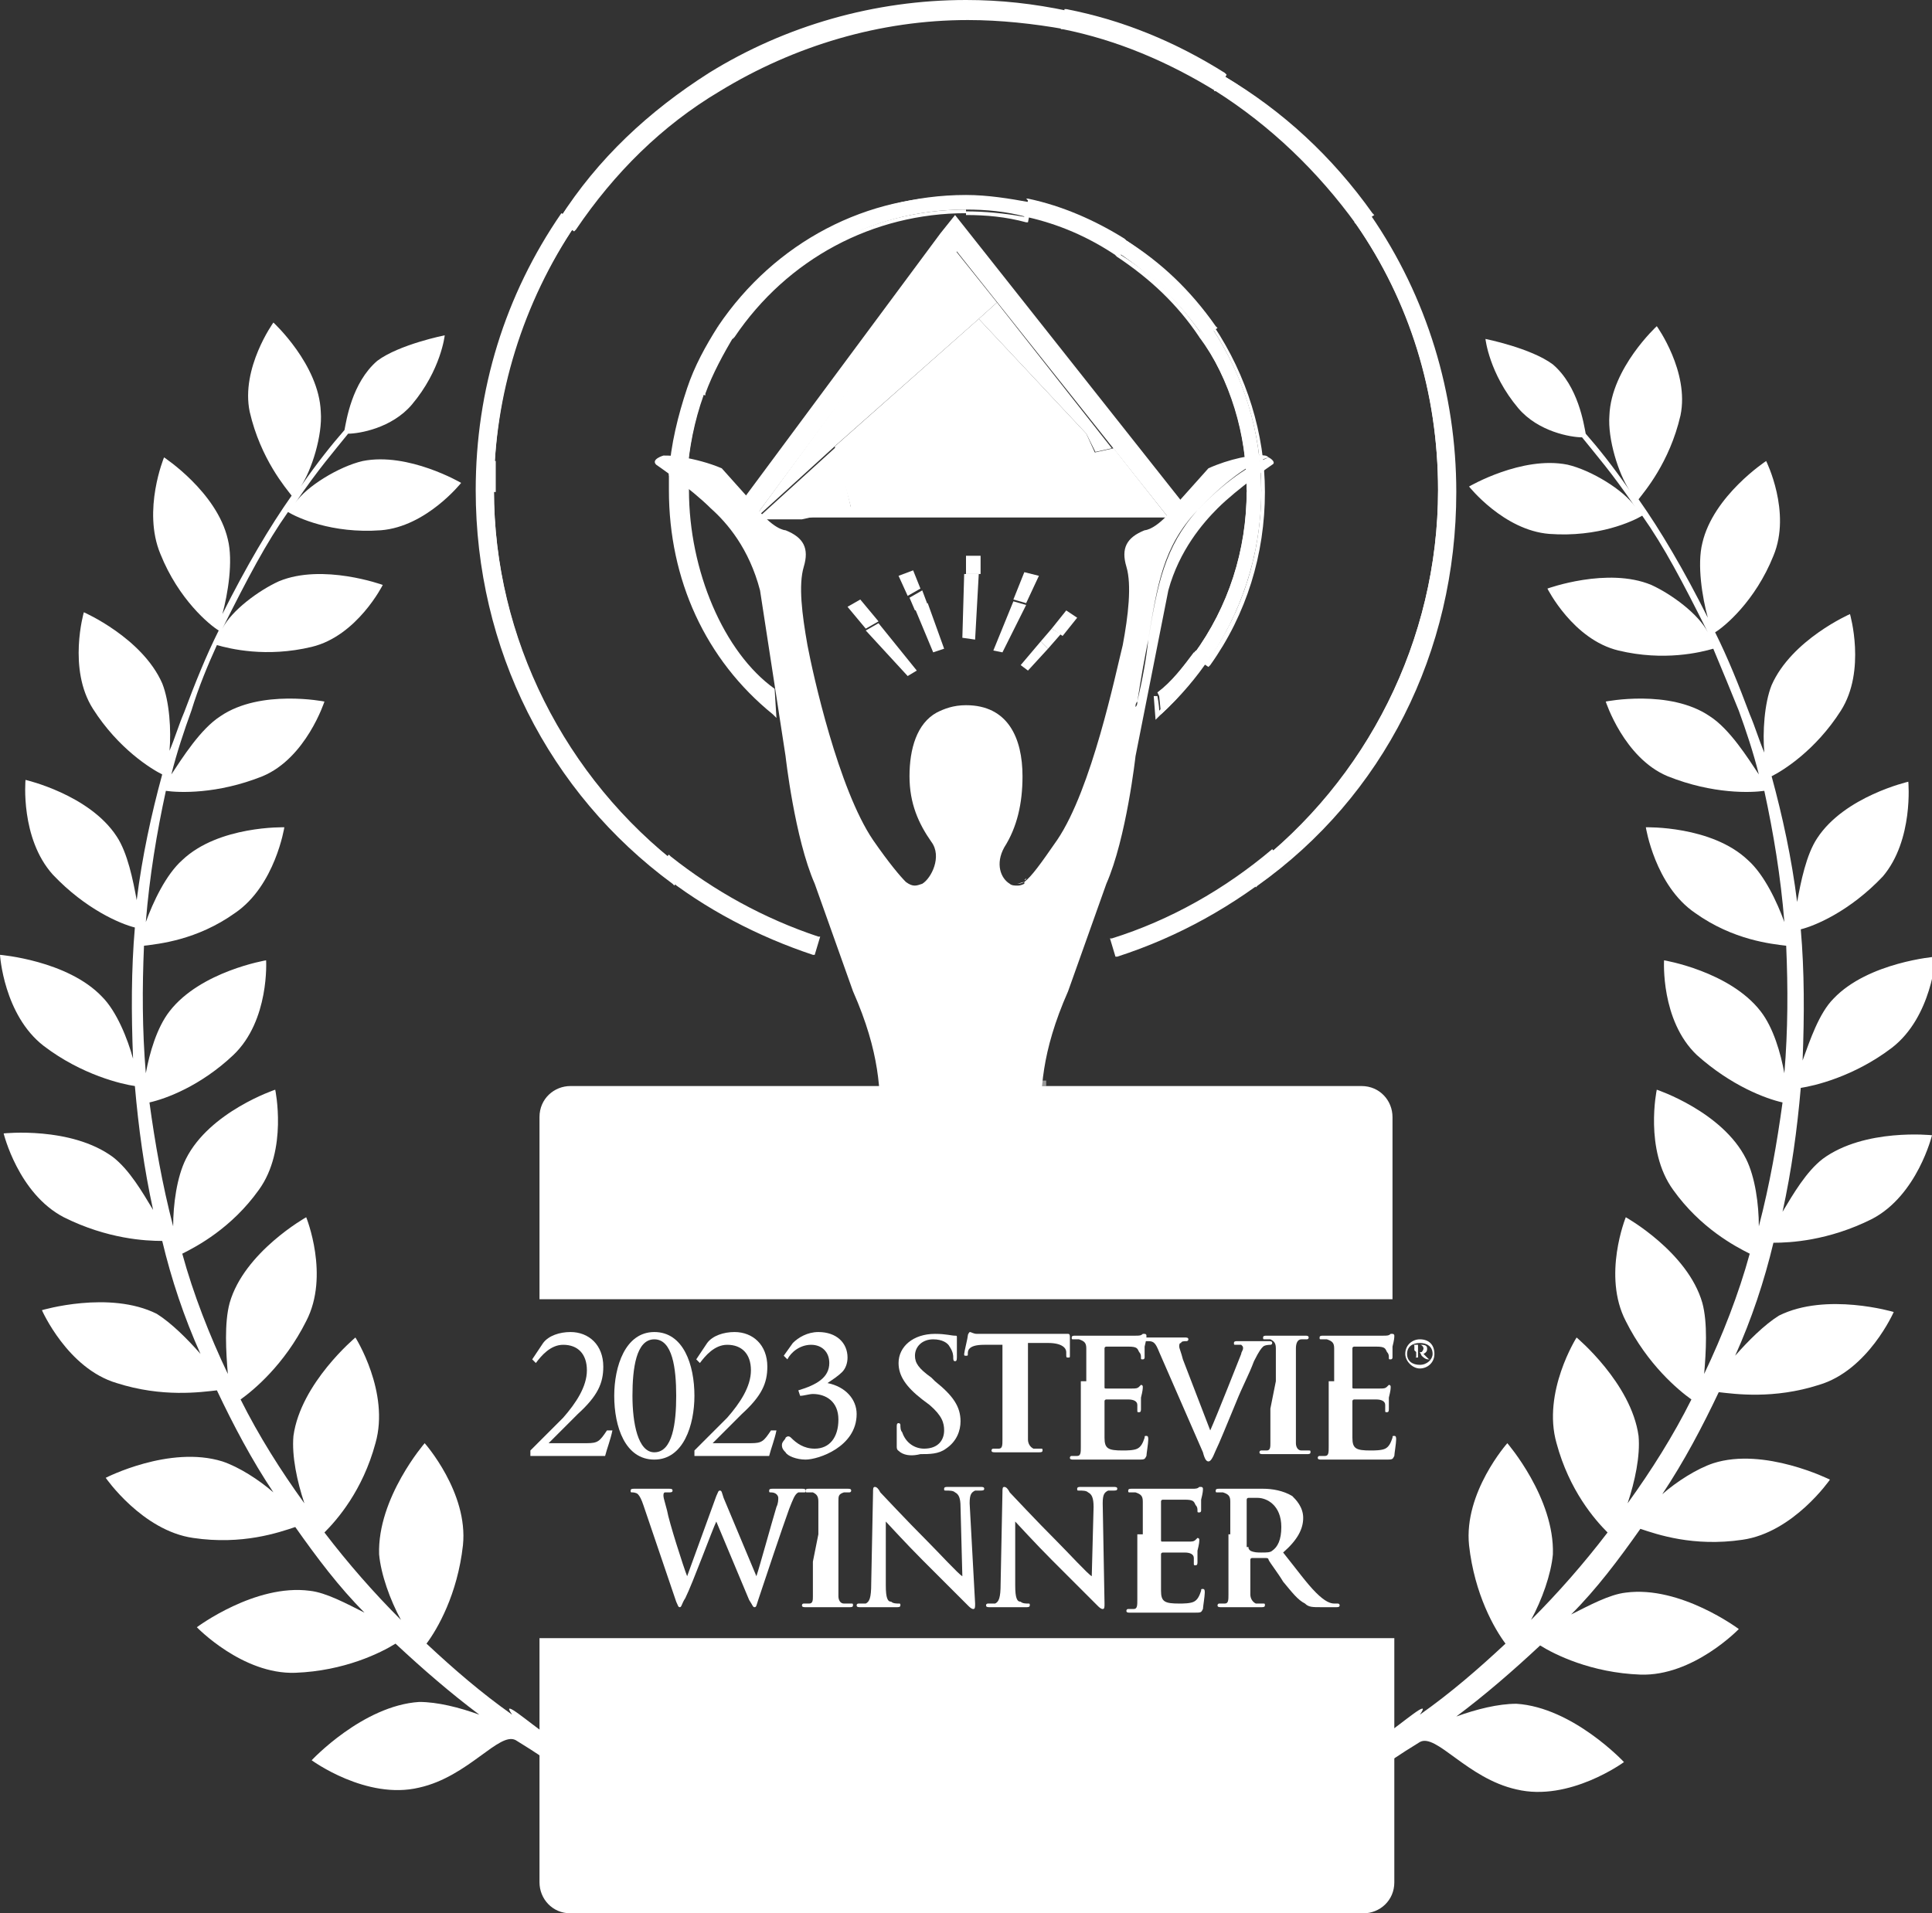 <?xml version="1.0" encoding="utf-8"?>
<svg xmlns="http://www.w3.org/2000/svg" xmlns:xlink="http://www.w3.org/1999/xlink" id="Layer_1" x="0px" y="0px" viewBox="0 0 106 105" style="enable-background:new 0 0 106 105;" xml:space="preserve">
<rect x="0" y="0" width="106" height="105" fill="#333333" stroke="none"/>
<style type="text/css">
	.st0{clip-path:url(#SVGID_00000132083641304898845560000015467212123513653942_);}
	.st1{fill:#FFFFFF;}
	.st2{fill-rule:evenodd;clip-rule:evenodd;fill:#FFFFFF;}
	.st3{opacity:0.5;}
</style>
<g>
	<defs>
		<rect id="SVGID_1_" y="0" width="106" height="105"/>
	</defs>
	<clipPath id="SVGID_00000156547192830631681580000012530974022529581712_">
		<use xlink:href="#SVGID_1_" style="overflow:visible;"/>
	</clipPath>
	<g style="clip-path:url(#SVGID_00000156547192830631681580000012530974022529581712_);">
		<path class="st1" d="M65.5,35.8c-0.6,0.8-1.2,1.6-2,2.2l0.1,0.2c0.7-0.7,1.4-1.4,1.9-2.2c0.1,0.1,0.4,0.3,0.5,0.3    c-0.7,0.9-1.5,1.8-2.4,2.7c0-0.3-0.1-0.8-0.1-0.8l-0.2,0l0.1,1.3l0.2-0.2c1.3-1.2,2.1-2.3,2.6-3l0.1-0.1L65.5,35.8L65.5,35.8    L65.5,35.8z"/>
		<path class="st1" d="M63.6,38.2l0.1,1c1.1-1,2-2.1,2.6-3l-0.7-0.5c-0.6,0.8-1.2,1.6-2,2.3"/>
		<path class="st1" d="M26.2,25.3c0,0.6,0,1.1,0,1.6h0.1V27h0.9v-0.1c0-0.5,0-1,0-1.5l0-0.1l-1-0.1L26.2,25.3L26.2,25.3z M26.4,25.4    c0.1,0,0.5,0,0.6,0c0,0.5,0,0.9,0,1.3h-0.6C26.4,26.3,26.4,25.9,26.4,25.4z"/>
		<path class="st1" d="M26.2,26.9h0.8c0-0.5,0-1,0-1.6l-0.8-0.1C26.3,25.8,26.2,26.4,26.2,26.9"/>
		<path class="st1" d="M36.7,25.9l0,1h0.2c0,0,0-0.7,0-0.8c0.1,0,0.5,0,0.6,0c0,0.2,0,0.8,0,0.8c0,4.5,2,9,4.7,11c0,0.1,0,0.6,0.1,1    c-3.5-3-5.4-7.3-5.4-12h-0.2c0,4.9,2,9.3,5.7,12.3l0.2,0.2l-0.1-1.6l0,0c-2.8-2-4.7-6.5-4.7-10.9l0-1l-0.9-0.1l-0.1,0V25.9    L36.7,25.9z"/>
		<path class="st1" d="M36.8,26.9c0,4.8,1.9,9.2,5.7,12.3l-0.1-1.3c-2.7-2-4.7-6.4-4.7-11c0-0.3,0-0.6,0-0.9l-0.8-0.1    C36.8,26.3,36.8,26.6,36.8,26.9"/>
		<path class="st1" d="M37.7,21.3c-0.5,1.5-0.9,3.1-1,4.7l0,0.1l1,0.1l0-0.1c0.1-1.5,0.4-3,0.9-4.4l0-0.1L37.7,21.3L37.7,21.3    L37.7,21.3z"/>
		<path class="st1" d="M37.7,26c0.1-1.5,0.4-3,0.9-4.4l-0.8-0.3c-0.5,1.5-0.9,3-1,4.6L37.7,26L37.7,26z"/>
		<path class="st1" d="M75.1,11.7l-0.8,0.5l0.1,0.1c3,4.3,4.5,9.3,4.5,14.6c0,8.2-3.9,15.9-10.3,20.8l-0.1,0.1l0.4,0.9l0.1-0.1    c6.9-4.9,10.9-12.8,10.9-21.6h-0.2c0,8.7-3.9,16.5-10.7,21.4c-0.1-0.1-0.2-0.4-0.3-0.5c6.5-4.9,10.4-12.7,10.4-20.9    c0-5.2-1.6-10.3-4.5-14.6c0.1-0.1,0.4-0.3,0.5-0.4c3,4.4,4.6,9.6,4.6,15h0.2c0-5.4-1.6-10.7-4.7-15.2L75.1,11.7L75.1,11.7    L75.1,11.7z"/>
		<path class="st1" d="M79.8,26.9c0-5.6-1.7-10.8-4.7-15.1l-0.7,0.5c2.9,4.2,4.5,9.2,4.5,14.6c0,8.2-3.9,16-10.4,20.9l0.4,0.7    C75.9,43.5,79.8,35.6,79.8,26.9"/>
		<path class="st1" d="M30.8,11.7c-3.1,4.5-4.7,9.7-4.7,15.2h0.2c0-5.4,1.6-10.5,4.6-15c0.1,0.1,0.4,0.3,0.5,0.4    c-2.9,4.3-4.5,9.4-4.5,14.6c0,8.1,3.9,15.9,10.4,20.8c-0.1,0.1-0.2,0.4-0.3,0.5c-6.9-5-10.7-12.6-10.7-21.3h-0.2    c0,8.7,4,16.6,10.8,21.6l0.1,0.1l0.5-0.9l-0.1-0.1C31,42.7,27.1,35,27.1,26.9c0-5.2,1.6-10.3,4.5-14.6l0.1-0.1L30.8,11.7    L30.8,11.7L30.8,11.7z"/>
		<path class="st1" d="M26.2,26.9c0-5.6,1.7-10.8,4.7-15.1l0.7,0.5c-2.9,4.2-4.5,9.2-4.5,14.6c0,8.2,3.9,15.9,10.4,20.8L37,48.4    C30.1,43.4,26.2,35.6,26.2,26.9"/>
		<path class="st1" d="M66.5,17.8l-0.8,0.5l0.1,0.1c1.7,2.5,2.6,5.4,2.6,8.5h0.2c0-3-0.9-6-2.6-8.5c0.1-0.1,0.4-0.3,0.5-0.4    c1.7,2.6,2.7,5.7,2.7,8.9c0,3.4-1,6.6-2.9,9.3c-0.1-0.1-0.4-0.3-0.5-0.3c1.9-2.6,2.8-5.7,2.8-8.9h-0.2c0,3.2-1,6.3-2.9,8.9    l-0.1,0.1l0.9,0.6l0.1-0.1c2-2.8,3-6.1,3-9.5c0-3.2-1-6.4-2.8-9.1L66.5,17.8L66.5,17.8L66.5,17.8z"/>
		<path class="st1" d="M68.4,26.9c0,3.3-1,6.4-2.9,9l0.7,0.5c1.9-2.7,3-6,3-9.4s-1-6.4-2.7-9l-0.7,0.5    C67.5,20.8,68.4,23.7,68.4,26.9"/>
		<path class="st1" d="M67.2,4.2C67.1,4.2,67.1,4.1,67.2,4.2l-0.6,0.8L66.7,5c3,1.9,5.6,4.4,7.7,7.3l0.1,0.1l0.9-0.6l-0.1-0.1    C73.1,8.6,70.4,6.1,67.2,4.2C67.2,4.1,67.2,4.1,67.2,4.2z M67.2,4.3c3.1,1.9,5.7,4.4,7.8,7.4c-0.1,0.1-0.4,0.3-0.5,0.4    c-2-2.9-4.6-5.4-7.6-7.3C67,4.8,67.1,4.5,67.2,4.3L67.2,4.3z"/>
		<path class="st1" d="M67.2,4.2l-0.4,0.7c3,1.9,5.7,4.4,7.7,7.4l0.7-0.5C73,8.7,70.3,6.1,67.2,4.2z"/>
		<path class="st1" d="M61.8,13.2L61.8,13.2L61.2,14l0.1,0.1c1.8,1.2,3.3,2.6,4.5,4.4l0.1,0.1l0.9-0.6l-0.1-0.1    C65.3,15.9,63.7,14.4,61.8,13.2C61.8,13.1,61.8,13.2,61.8,13.2L61.8,13.2z M61.8,13.4c1.8,1.2,3.4,2.7,4.6,4.5    c-0.1,0.1-0.4,0.3-0.5,0.4c-1.2-1.7-2.6-3.2-4.4-4.3C61.5,13.8,61.7,13.5,61.8,13.4z"/>
		<path class="st1" d="M61.8,13.2l-0.4,0.7c1.8,1.2,3.3,2.7,4.5,4.4l0.7-0.5C65.3,16,63.6,14.4,61.8,13.2"/>
		<path class="st1" d="M58.4,0.7l-0.2,0.9l0.1,0c3,0.6,5.8,1.8,8.4,3.4L66.8,5l0.5-0.9l-0.1-0.1c-2.7-1.7-5.6-2.9-8.7-3.5l-0.1,0    L58.4,0.7L58.4,0.7z"/>
		<path class="st1" d="M67.2,4.2c-2.6-1.6-5.6-2.8-8.7-3.5l-0.2,0.8c3,0.6,5.9,1.8,8.4,3.4L67.2,4.2L67.2,4.2z"/>
		<path class="st1" d="M56.4,11l-0.2,0.9l0.1,0c1.8,0.4,3.4,1.1,4.9,2.1l0.1,0.1l0.5-0.9l-0.1-0.1c-1.6-1-3.4-1.8-5.3-2.2l-0.1,0    L56.4,11L56.4,11z"/>
		<path class="st1" d="M61.8,13.2c-1.6-1-3.4-1.8-5.3-2.2l-0.2,0.8c1.8,0.4,3.5,1.1,5,2.1L61.8,13.2L61.8,13.2z"/>
		<path class="st1" d="M38.9,4c-3.3,2.1-6.1,4.7-8.2,8l-0.1,0.1l0.9,0.6l0.1-0.1c2.1-3.1,4.7-5.7,7.9-7.6c4.1-2.5,8.8-3.9,13.6-3.9    c1.8,0,3.6,0.2,5.3,0.5l0.1,0l0.2-1l-0.1,0C56.7,0.2,54.9,0,53,0C48,0,43.1,1.4,38.9,4L38.9,4z M39,4.2c4.2-2.6,9.1-4,14-4    c1.8,0,3.6,0.2,5.4,0.5c0,0.1-0.1,0.5-0.1,0.6C56.5,1,54.8,0.9,53,0.9c-4.9,0-9.6,1.3-13.7,3.9c0,0,0,0,0.1,0.1    c0,0-0.1-0.1-0.1-0.1c-3.2,2-5.9,4.5-7.9,7.6c-0.1-0.1-0.4-0.3-0.5-0.4C33,8.9,35.7,6.2,39,4.2L39,4.2z"/>
		<path class="st1" d="M39.4,4.8C43.5,2.3,48.2,1,53,1c1.8,0,3.6,0.2,5.3,0.5l0.2-0.8c-1.8-0.4-3.6-0.6-5.5-0.6c-5,0-9.9,1.4-14.1,4    c-3.3,2.1-6.1,4.8-8.2,7.9l0.7,0.5C33.4,9.5,36.1,6.8,39.4,4.8"/>
		<path class="st1" d="M39.4,17.9L39.4,17.9l0.8,0.7l0.1-0.1c2.9-4.3,7.6-6.8,12.7-6.8v-0.2c-5.2,0-10,2.6-12.9,6.8    c-0.1-0.1-0.4-0.3-0.5-0.3c3-4.5,8-7.1,13.4-7.1c1.1,0,2.2,0.1,3.3,0.4c0,0.1-0.1,0.5-0.1,0.6c-1.1-0.2-2.2-0.3-3.2-0.3v0.2    c1.1,0,2.2,0.1,3.3,0.4l0.1,0l0.2-1l-0.1,0c-1.2-0.3-2.3-0.4-3.5-0.4C47.6,10.6,42.5,13.3,39.4,17.9z"/>
		<path class="st1" d="M53,11.5c1.1,0,2.2,0.1,3.3,0.4l0.2-0.8c-1.1-0.2-2.3-0.4-3.5-0.4c-5.6,0-10.6,2.9-13.5,7.3l0.7,0.5    C43,14.2,47.7,11.5,53,11.5"/>
		<path class="st1" d="M39.4,17.9c-0.7,1.1-1.3,2.2-1.7,3.4l0,0.1l1,0.3l0-0.1c0.4-1.1,1-2.2,1.6-3.2l0.1-0.1L39.4,17.9L39.4,17.9z"/>
		<path class="st1" d="M38.6,21.6c0.4-1.1,1-2.2,1.6-3.2l-0.7-0.5c-0.7,1.1-1.3,2.2-1.7,3.4L38.6,21.6L38.6,21.6z"/>
		<path class="st1" d="M69.8,46.6c-2.6,2.2-5.6,3.9-8.8,4.9l-0.1,0l0.3,1l0.1,0c3.4-1.1,6.4-2.8,9.1-5l0.1-0.1L69.8,46.6L69.8,46.6z     M36.6,47l-0.5,0.8l0.1,0.1c2.5,2,5.4,3.5,8.4,4.5l0.1,0l0.3-1l-0.1,0c-3-1-5.7-2.5-8.1-4.4l-0.1-0.1L36.6,47L36.6,47z"/>
		<path class="st1" d="M69.9,46.7c-2.6,2.2-5.6,3.9-8.8,4.9l0.2,0.8c3.4-1.1,6.4-2.8,9.1-5L69.9,46.7L69.9,46.7z M36.2,47.8    c2.5,2,5.3,3.5,8.4,4.5l0.2-0.8c-3-1-5.8-2.5-8.2-4.5L36.2,47.8L36.2,47.8z"/>
		<path class="st1" d="M47.2,32.9l-0.7,0.4l1,1.2l0.7-0.4L47.2,32.9z"/>
		<path class="st1" d="M59.6,23.8l-5.9-6.3l-7.9,7l0.9,3.4l13.4-3L59.6,23.8z"/>
		<path class="st1" d="M52.5,13.8l11.6,14.6h0.3l0.5-0.8L52.4,11.8l-0.8,1L40.7,27.5l0.7,0.9l10.2-13.8L52.5,13.8z"/>
		<path class="st1" d="M56.3,48.2c0,0-0.1,0.1-0.1,0.1C56.2,48.3,56.3,48.3,56.3,48.2C56.3,48.3,56.3,48.3,56.3,48.2z"/>
		<path class="st1" d="M55.8,48.5c0.1,0,0.2,0,0.4-0.1C56.1,48.4,55.9,48.5,55.8,48.5z"/>
		<path class="st1" d="M61.1,24.6l-0.9,0.2l-13.4,3L44,28.4h20.1L61.1,24.6z"/>
		<path class="st1" d="M45.9,24.5l-4.4,4H44l2.7-0.6L45.9,24.5z"/>
		<path class="st1" d="M59.6,23.8l0.5,1l0.9-0.2l-6.3-8l-1,0.9L59.6,23.8z"/>
		<path class="st1" d="M53.7,17.5l1-0.9l-2.4-3l-0.8,1L41.4,28.4l0,0h0.1l4.4-4L53.7,17.5z"/>
		<path class="st1" d="M50.2,33.5l0.7-0.3l-0.3-0.8l-0.7,0.4L50.2,33.5z"/>
		<path class="st1" d="M59.1,33.9l-0.6-0.4l-0.8,1l0.6,0.4L59.1,33.9z"/>
		<path class="st1" d="M56,36.5l0.4,0.3l1.1-1.2l-0.4-0.4L56,36.5z"/>
		<path class="st1" d="M57,31.6l-0.8-0.2l-0.6,1.5l0.7,0.2L57,31.6z"/>
		<path class="st1" d="M53.8,30.5l-0.8,0l0,1l0.8,0L53.8,30.5z"/>
		<path class="st1" d="M51.2,35.8l0.6-0.2l-0.9-2.5l-0.7,0.3L51.2,35.8z"/>
		<path class="st1" d="M49.3,31.6l0.5,1.1l0.7-0.4l-0.4-1L49.3,31.6z"/>
		<path class="st1" d="M50.3,36.8l-2.1-2.6l-0.7,0.4l2.3,2.5L50.3,36.8z"/>
		<path class="st1" d="M57.7,34.5l-0.6,0.7l0.4,0.4l0.7-0.8L57.7,34.5z"/>
		<path class="st1" d="M55,35.8l1.3-2.6l-0.7-0.2l-1.1,2.7L55,35.8z"/>
		<path class="st1" d="M53.5,35.1l0.2-3.6l-0.8,0L52.8,35L53.5,35.1z"/>
		<path class="st2" d="M41.7,32.4c-0.6-2.3-1.8-3.7-2.7-4.5l0,0c-1.1-1.1-3-2.4-3-2.4c-0.3-0.3,0.4-0.5,0.4-0.5c0.3,0,0.6,0,1.1,0.1    l0,0c0,0,0,0,0,0c0.6,0.1,1.4,0.3,2.1,0.6l1.7,1.9c1.1,1.5,1.8,1.5,1.8,1.5c1,0.4,1.3,1,1,2c-0.3,1-0.1,2.6,0.2,4.3    c0.3,1.6,1.7,7.9,3.6,10.7c0.9,1.3,1.5,2,1.8,2.3c0.4,0.3,0.6,0.2,0.9,0.1c0.5-0.3,1.1-1.5,0.5-2.3c-0.7-1-1.2-2.1-1.2-3.6    c0-1.5,0.4-2.9,1.5-3.5c0.4-0.2,0.9-0.4,1.6-0.4c2.3,0,3.1,1.8,3.1,3.9c0,1.5-0.3,2.8-1,3.9c-0.5,0.9-0.2,1.7,0.3,2    c0.1,0.1,0.3,0.1,0.4,0.1l0,0c0.1,0,0.2,0,0.4-0.1c0,0,0,0,0,0c0,0,0,0,0,0c0,0,0,0,0-0.1c0.4-0.3,0.9-1,1.8-2.3    c1.9-2.8,3.2-9.1,3.6-10.7c0.3-1.6,0.5-3.3,0.2-4.3c-0.3-1,0-1.6,1-2c0,0,0.7,0,1.8-1.5l1.7-1.9c1.1-0.5,2.5-0.8,3.1-0.7    c0,0,0.1,0,0.2,0.1c-0.7,0.3-2.1,1-3.9,2.9c-1.9,2-2.2,4.1-2.7,7.1c-0.2,1-0.4,2.1-0.6,3.4c0,0.1,0,0.2-0.1,0.3    c0-0.1,0-0.2,0.1-0.3c0.3-1.3,0.5-2.4,0.6-3.4c0.5-3,0.9-5.1,2.7-7.1c1.8-1.9,3.2-2.7,3.9-2.9l0,0c0.2,0.1,0.4,0.3,0.2,0.4    c0,0-1.9,1.3-3,2.4c-0.8,0.8-2.1,2.3-2.7,4.5l-1.8,9.1c0,0-0.5,4.5-1.6,7l-2.1,5.9c-1.5,3.4-1.5,5.5-1.5,7.4c0,0.3,0,0.6,0,0.9    c0,0,0.2,1.2,0.1,3.6h-1.4c0,0,0,0,0,0h-7.5c0-1.8,0-3.6,0-3.6c0-0.3,0-0.6,0-0.9c0-1.9,0-4-1.5-7.4l-2.1-5.9    c-1.1-2.5-1.6-7-1.6-7L41.7,32.4z M49.8,48.3C49.8,48.3,49.7,48.3,49.8,48.3L49.8,48.3C49.7,48.3,49.8,48.3,49.8,48.3    C49.8,48.4,49.8,48.4,49.8,48.3C49.8,48.4,49.8,48.4,49.8,48.3z"/>
		<path class="st1" d="M35,97.8c-2.2-0.5-3.3-1.5-5-2.6c-0.9-0.6-2.6-2.1-1.9-1.1c-1.7-1.2-3.2-2.5-4.7-3.9c0.6-0.8,1.7-2.7,2-5.4    c0.3-2.9-2.1-5.6-2.1-5.6s-2.6,3-2.5,6.1c0.1,1.1,0.6,2.5,1.2,3.6c-1.5-1.5-2.9-3.1-4.2-4.8c0.7-0.7,2.1-2.3,2.8-4.9    c0.8-2.8-1.1-5.8-1.1-5.8s-3,2.5-3.4,5.4c-0.1,1.1,0.2,2.5,0.6,3.7c-1.3-1.8-2.5-3.7-3.5-5.7c0.7-0.5,2.4-1.9,3.6-4.3    c1.3-2.5,0-5.7,0-5.7s-3.4,1.9-4.2,4.7c-0.3,1.1-0.2,2.7-0.1,3.9c-1-2.1-1.9-4.4-2.5-6.6c0.8-0.4,2.7-1.4,4.2-3.5    c1.6-2.2,0.9-5.5,0.9-5.5s-3.6,1.2-4.9,3.8c-0.5,1-0.7,2.5-0.7,3.7c-0.6-2.3-1-4.6-1.3-6.8c0.9-0.2,2.8-0.9,4.6-2.6    c2-1.9,1.8-5.2,1.8-5.2s-3.6,0.6-5.3,2.8c-0.7,0.9-1.1,2.3-1.3,3.4c-0.2-2.4-0.2-4.7-0.1-7c0.8-0.1,2.9-0.3,5-1.8    c2.2-1.5,2.7-4.7,2.7-4.7s-3.6-0.1-5.6,1.8c-0.9,0.8-1.6,2.3-2,3.4c0.2-2.5,0.6-4.9,1.1-7.2c0.7,0.1,2.8,0.2,5.3-0.8    c2.4-1,3.4-4.1,3.4-4.1s-3.5-0.7-5.7,0.8c-1.1,0.7-2.1,2.3-2.7,3.2c0.3-1.2,0.7-2.4,1.1-3.5c0.4-1.3,0.9-2.5,1.4-3.6    c0.7,0.2,2.7,0.7,5.2,0.1c2.5-0.6,3.9-3.4,3.9-3.4s-3.3-1.2-5.7-0.2c-1.1,0.5-2.6,1.6-3.1,2.6c1.4-2.8,2.4-4.7,3.6-6.4    c0.5,0.3,2.4,1.2,5.1,1c2.5-0.2,4.4-2.6,4.4-2.6s-2.9-1.7-5.4-1.2c-1.3,0.3-3.1,1.4-3.7,2.3c1.3-1.9,2.1-2.8,2.9-3.8    c0.6,0,2.4-0.3,3.5-1.6c1.6-1.9,1.8-3.8,1.8-3.8s-2.5,0.5-3.7,1.4c-1.4,1.2-1.7,3.3-1.8,3.8c-0.7,0.8-1.5,1.8-2.4,3.1    c0.6-0.9,1.2-2.8,1.1-4.1c-0.1-2.6-2.6-4.9-2.6-4.9s-1.8,2.5-1.3,4.9c0.6,2.6,2,4.2,2.3,4.6c-1.2,1.7-2.5,3.9-3.8,6.5    c0.3-1.1,0.6-2.9,0.3-4.1c-0.6-2.6-3.5-4.5-3.5-4.5S7.8,28,8.8,30.4c1,2.5,2.7,3.9,3.2,4.2c-0.7,1.4-1.3,2.9-1.9,4.5    c-0.3,0.7-0.5,1.4-0.8,2.1c0.1-1.1,0-2.7-0.4-3.7c-1.1-2.5-4.3-3.9-4.3-3.9s-0.9,3.1,0.5,5.3c1.4,2.2,3.2,3.3,3.8,3.6    c-0.6,2.2-1.1,4.5-1.4,6.9c-0.2-1.1-0.5-2.6-1.1-3.5c-1.5-2.3-5-3.1-5-3.1S1.1,46,2.9,48c1.8,1.9,3.7,2.7,4.5,2.9    c-0.2,2.3-0.2,4.7-0.1,7.2C7,57,6.4,55.5,5.6,54.7c-1.9-2-5.6-2.3-5.6-2.3s0.2,3.3,2.4,5c2.1,1.6,4.3,2.1,5,2.2    c0.2,2.3,0.5,4.5,1,6.8c-0.6-1-1.3-2.2-2.2-2.9c-2.3-1.7-6-1.3-6-1.3s0.8,3.3,3.3,4.6c2.4,1.2,4.5,1.3,5.4,1.3    c0.5,2.1,1.2,4.2,2.1,6.2c-0.7-0.8-1.6-1.7-2.4-2.2c-2.6-1.3-6.3-0.2-6.3-0.2s1.4,3.2,4.1,4c2.5,0.8,4.6,0.5,5.5,0.4    c0.9,1.9,1.9,3.8,3.1,5.6c-0.8-0.7-1.9-1.4-2.8-1.7c-2.9-0.9-6.4,0.9-6.4,0.9s2,2.9,4.8,3.3c2.7,0.4,4.7-0.3,5.6-0.6    c1.2,1.7,2.4,3.3,3.8,4.7c-1-0.5-2.1-1.1-3-1.2c-3-0.4-6.2,2-6.2,2s2.5,2.6,5.4,2.5c2.7-0.1,4.7-1.1,5.5-1.6    c1.5,1.4,3,2.7,4.6,3.9c-1.1-0.4-2.3-0.7-3.3-0.7c-3.1,0.2-5.9,3.2-5.9,3.2s3,2.2,5.9,1.5c2.7-0.6,4.4-3.1,5.3-2.6    c2.3,1.4,3.4,2.4,6.3,4C33.6,99,36.1,98.1,35,97.8L35,97.8z"/>
		<path class="st1" d="M71,97.8c2.2-0.5,3.3-1.5,5-2.6c0.9-0.6,2.6-2.1,1.9-1.1c1.7-1.2,3.2-2.5,4.7-3.9c-0.6-0.8-1.7-2.7-2-5.4    c-0.3-2.9,2.1-5.6,2.1-5.6s2.6,3,2.5,6.1c-0.1,1.1-0.6,2.5-1.2,3.6c1.5-1.5,2.9-3.1,4.2-4.8c-0.7-0.7-2.1-2.3-2.8-4.9    c-0.8-2.8,1.1-5.8,1.1-5.8s3,2.5,3.4,5.4c0.1,1.1-0.2,2.5-0.6,3.7c1.3-1.8,2.5-3.7,3.5-5.7c-0.7-0.5-2.4-1.9-3.6-4.3    c-1.3-2.5,0-5.7,0-5.7s3.4,1.9,4.2,4.7c0.3,1.1,0.2,2.7,0.1,3.9c1-2.1,1.9-4.4,2.5-6.6c-0.8-0.4-2.7-1.4-4.2-3.5    c-1.6-2.2-0.9-5.5-0.9-5.5s3.6,1.2,4.9,3.8c0.5,1,0.7,2.5,0.7,3.7c0.6-2.3,1-4.6,1.3-6.8c-0.9-0.2-2.8-0.9-4.7-2.6    c-2-1.9-1.8-5.2-1.8-5.2s3.6,0.6,5.3,2.8c0.7,0.9,1.1,2.3,1.3,3.4c0.2-2.4,0.2-4.7,0.1-7c-0.8-0.1-2.9-0.3-5-1.8    c-2.2-1.5-2.7-4.7-2.7-4.7s3.6-0.1,5.6,1.8c0.9,0.8,1.6,2.3,2,3.4c-0.2-2.5-0.6-4.9-1.1-7.2c-0.7,0.1-2.8,0.2-5.3-0.8    c-2.4-1-3.4-4.1-3.4-4.1s3.5-0.7,5.7,0.8c1.1,0.7,2.1,2.3,2.7,3.2c-0.3-1.2-0.7-2.4-1.1-3.5C95,38,94.5,36.8,94,35.6    c-0.7,0.2-2.7,0.7-5.2,0.1c-2.5-0.6-3.9-3.4-3.9-3.4s3.3-1.2,5.7-0.2c1.1,0.5,2.6,1.6,3.1,2.6c-1.4-2.8-2.4-4.7-3.6-6.4    c-0.5,0.3-2.4,1.2-5.1,1c-2.5-0.2-4.4-2.6-4.4-2.6s2.9-1.7,5.4-1.2c1.3,0.3,3.1,1.4,3.7,2.3c-1.3-1.9-2.1-2.8-2.9-3.8    c-0.6,0-2.4-0.3-3.5-1.6c-1.6-1.9-1.8-3.8-1.8-3.8s2.5,0.5,3.7,1.4c1.4,1.2,1.7,3.3,1.8,3.8c0.7,0.8,1.5,1.8,2.4,3.1    c-0.6-0.9-1.2-2.8-1.1-4.1c0.1-2.6,2.6-4.9,2.6-4.9s1.8,2.5,1.3,4.9c-0.6,2.6-2,4.2-2.3,4.6c1.2,1.7,2.5,3.9,3.8,6.5    c-0.3-1.1-0.6-2.9-0.3-4.1c0.6-2.6,3.5-4.5,3.5-4.5s1.4,2.8,0.4,5.2c-1,2.5-2.7,3.9-3.2,4.2c0.7,1.4,1.3,2.9,1.9,4.5    c0.3,0.7,0.5,1.4,0.8,2.1c-0.1-1.1,0-2.7,0.4-3.7c1.1-2.5,4.3-3.9,4.3-3.9s0.9,3.1-0.5,5.3c-1.4,2.2-3.2,3.3-3.8,3.6    c0.6,2.2,1.1,4.5,1.4,6.9c0.2-1.1,0.5-2.6,1.1-3.5c1.5-2.3,5-3.1,5-3.1s0.3,3.2-1.4,5.2c-1.8,1.9-3.7,2.7-4.5,2.9    c0.2,2.3,0.2,4.7,0.1,7.2c0.4-1.1,0.9-2.6,1.7-3.4c1.9-2,5.6-2.3,5.6-2.3s-0.2,3.3-2.4,5c-2.1,1.6-4.3,2.1-5,2.2    c-0.2,2.3-0.5,4.5-1,6.8c0.6-1,1.3-2.2,2.2-2.9c2.3-1.7,6-1.3,6-1.3s-0.8,3.3-3.3,4.6c-2.4,1.2-4.5,1.3-5.4,1.3    c-0.5,2.1-1.2,4.2-2.1,6.2c0.7-0.8,1.6-1.7,2.4-2.2c2.6-1.3,6.3-0.2,6.3-0.2s-1.4,3.2-4.1,4c-2.5,0.8-4.6,0.5-5.5,0.4    c-0.9,1.9-1.9,3.8-3.1,5.6c0.8-0.7,1.9-1.4,2.8-1.7c2.8-0.9,6.4,0.9,6.4,0.9s-2,2.9-4.8,3.3c-2.7,0.4-4.7-0.3-5.6-0.6    c-1.2,1.7-2.4,3.3-3.8,4.7c1-0.5,2.1-1.1,3-1.2c3-0.4,6.2,2,6.2,2s-2.5,2.6-5.4,2.5c-2.7-0.1-4.7-1.1-5.5-1.6    c-1.5,1.4-3,2.7-4.6,3.9c1.1-0.4,2.3-0.7,3.3-0.7c3.1,0.2,5.9,3.2,5.9,3.2s-3,2.2-5.9,1.5c-2.7-0.6-4.4-3.1-5.3-2.6    c-2.3,1.4-3.4,2.4-6.3,4C72.4,99,69.9,98.1,71,97.8L71,97.8z"/>
		<path class="st1" d="M29.6,103.3c0,0.9,0.7,1.7,1.7,1.7h43.5c0.9,0,1.7-0.7,1.7-1.7V89.9H29.6V103.3z"/>
		<path class="st1" d="M49.4,79.7c-0.1-0.1-0.2-0.1-0.2-0.3c0-0.5,0-1,0-1.1c0-0.1,0-0.2,0.1-0.2c0.1,0,0.1,0.1,0.1,0.1    c0,0.1,0,0.3,0.1,0.4c0.2,0.6,0.7,0.9,1.2,0.9c0.8,0,1.1-0.5,1.1-1c0-0.4-0.1-0.8-0.8-1.4l-0.4-0.3c-0.9-0.7-1.3-1.3-1.3-2    c0-0.9,0.8-1.6,2-1.6c0.6,0,0.9,0.1,1.1,0.1c0.1,0,0.1,0,0.1,0.1c0,0.1,0,0.4,0,1c0,0.2,0,0.3-0.1,0.3c-0.1,0-0.1-0.1-0.1-0.2    c0-0.1,0-0.3-0.2-0.6c-0.1-0.2-0.4-0.4-0.9-0.4c-0.6,0-1,0.4-1,0.9c0,0.4,0.2,0.7,0.9,1.2l0.2,0.2c1,0.8,1.4,1.4,1.4,2.2    c0,0.5-0.2,1.1-0.8,1.5c-0.4,0.3-0.9,0.3-1.4,0.3C50.1,79.9,49.7,79.9,49.4,79.7L49.4,79.7z"/>
		<path class="st1" d="M55.3,73.8l-1.3,0c-0.5,0-0.7,0.1-0.8,0.2c-0.1,0.1-0.1,0.2-0.1,0.3c0,0.1,0,0.1-0.1,0.1    c-0.1,0-0.1,0-0.1-0.1c0-0.1,0.2-0.9,0.2-1c0-0.1,0.1-0.2,0.1-0.2c0.1,0,0.2,0.1,0.4,0.1c0.2,0,0.6,0,0.8,0h3.4c0.3,0,0.5,0,0.6,0    c0.1,0,0.2,0,0.2,0c0.1,0,0.1,0.1,0.1,0.2c0,0.2,0,0.8,0,1c0,0.1,0,0.1-0.1,0.1c-0.1,0-0.1,0-0.1-0.2l0-0.1c0-0.2-0.2-0.5-1-0.5    l-1.1,0v3.5c0,0.8,0,1.5,0,1.8c0,0.2,0.1,0.4,0.3,0.5c0.1,0,0.3,0,0.4,0c0.1,0,0.1,0,0.1,0.1c0,0.1-0.1,0.1-0.2,0.1    c-0.6,0-1.1,0-1.3,0c-0.2,0-0.7,0-1.1,0c-0.1,0-0.2,0-0.2-0.1c0,0,0-0.1,0.1-0.1c0.1,0,0.2,0,0.3,0c0.2,0,0.2-0.2,0.2-0.5    c0-0.4,0-1,0-1.8V73.8z"/>
		<path class="st1" d="M59.6,75.8c0-1.3,0-1.5,0-1.8c0-0.3-0.1-0.4-0.4-0.5c-0.1,0-0.2,0-0.3,0c-0.1,0-0.1,0-0.1-0.1    s0.1-0.1,0.2-0.1c0.2,0,0.5,0,0.7,0c0.2,0,0.4,0,0.5,0c0.3,0,2,0,2.1,0c0.2,0,0.3,0,0.4-0.1c0,0,0.1,0,0.1,0c0,0,0.1,0,0.1,0.1    c0,0.1,0,0.2-0.1,0.6c0,0.1,0,0.5,0,0.6c0,0,0,0.1-0.1,0.1c-0.1,0-0.1,0-0.1-0.1c0-0.1,0-0.2-0.1-0.3c-0.1-0.2-0.1-0.3-0.6-0.3    c-0.1,0-1,0-1.2,0c0,0-0.1,0-0.1,0.1v2.1c0,0.1,0,0.1,0.1,0.1c0.2,0,1.2,0,1.4,0c0.2,0,0.3,0,0.4-0.1c0.1-0.1,0.1-0.1,0.1-0.1    c0,0,0.1,0,0.1,0.1c0,0.1,0,0.2-0.1,0.6c0,0.2,0,0.5,0,0.6c0,0.1,0,0.2-0.1,0.2c-0.1,0-0.1,0-0.1-0.1c0-0.1,0-0.2,0-0.3    c0-0.2-0.2-0.3-0.5-0.3c-0.2,0-1,0-1.2,0c0,0-0.1,0-0.1,0.1v0.7c0,0.3,0,1.1,0,1.3c0,0.6,0.2,0.7,1,0.7c0.2,0,0.6,0,0.8-0.1    c0.2-0.1,0.3-0.3,0.4-0.6c0-0.1,0-0.1,0.1-0.1c0.1,0,0.1,0.1,0.1,0.2c0,0.2-0.1,0.8-0.1,0.9c-0.1,0.2-0.1,0.2-0.5,0.2    c-0.6,0-1.1,0-1.5,0c-0.4,0-0.6,0-0.9,0c-0.1,0-0.3,0-0.5,0c-0.2,0-0.4,0-0.6,0c-0.1,0-0.2,0-0.2-0.1c0,0,0-0.1,0.1-0.1    c0.1,0,0.2,0,0.3,0c0.2,0,0.2-0.2,0.2-0.5c0-0.4,0-1,0-1.8V75.8L59.6,75.8z"/>
		<path class="st1" d="M63.6,74.2c-0.2-0.5-0.3-0.6-0.6-0.6c-0.1,0-0.3,0-0.3,0c-0.1,0-0.1,0-0.1-0.1c0-0.1,0.1-0.1,0.2-0.1    c0.5,0,0.9,0,1.2,0c0.2,0,0.6,0,1,0c0.1,0,0.2,0,0.2,0.1s-0.1,0.1-0.1,0.1c-0.1,0-0.3,0-0.3,0.1c-0.1,0-0.1,0.1-0.1,0.2    c0,0.1,0.1,0.3,0.2,0.7l1.5,3.9h0c0.4-0.9,1.5-3.7,1.7-4.2c0-0.1,0.1-0.2,0.1-0.3c0-0.1,0-0.1-0.1-0.2c-0.1,0-0.2,0-0.3,0    c-0.1,0-0.1,0-0.1-0.1c0-0.1,0.1-0.1,0.2-0.1c0.4,0,0.8,0,0.9,0c0.1,0,0.5,0,0.8,0c0.1,0,0.2,0,0.2,0.1s-0.1,0.1-0.1,0.1    s-0.3,0-0.4,0.1c-0.1,0.1-0.2,0.2-0.5,0.8c-0.3,0.8-0.6,1.3-1,2.3c-0.5,1.2-0.9,2.2-1.1,2.6c-0.2,0.5-0.3,0.6-0.4,0.6    c-0.1,0-0.2-0.1-0.3-0.5L63.6,74.2L63.6,74.2z"/>
		<path class="st1" d="M70,75.8c0-1.3,0-1.5,0-1.8c0-0.3-0.1-0.4-0.3-0.5c-0.1,0-0.2,0-0.3,0c-0.1,0-0.1,0-0.1-0.1    c0-0.1,0.1-0.1,0.2-0.1c0.3,0,0.9,0,1.1,0c0.2,0,0.7,0,1,0c0.1,0,0.2,0,0.2,0.1c0,0.1-0.1,0.1-0.1,0.1c-0.1,0-0.2,0-0.3,0    c-0.2,0-0.3,0.2-0.3,0.5c0,0.3,0,0.5,0,1.8v1.5c0,0.8,0,1.5,0,1.9c0,0.2,0.1,0.4,0.3,0.4c0.1,0,0.3,0,0.4,0c0.1,0,0.1,0,0.1,0.1    c0,0.1-0.1,0.1-0.2,0.1c-0.6,0-1.1,0-1.3,0c-0.2,0-0.7,0-1.1,0c-0.1,0-0.2,0-0.2-0.1c0,0,0-0.1,0.1-0.1c0.1,0,0.2,0,0.3,0    c0.2,0,0.2-0.2,0.2-0.4c0-0.4,0-1,0-1.9L70,75.8L70,75.8z"/>
		<path class="st1" d="M73.2,75.8c0-1.3,0-1.5,0-1.8c0-0.3-0.1-0.4-0.4-0.5c-0.1,0-0.2,0-0.3,0c-0.1,0-0.1,0-0.1-0.1    s0.1-0.1,0.2-0.1c0.2,0,0.5,0,0.7,0c0.2,0,0.4,0,0.5,0c0.3,0,2,0,2.1,0c0.2,0,0.3,0,0.4-0.1c0,0,0.1,0,0.1,0c0,0,0.1,0,0.1,0.1    c0,0.1,0,0.2-0.1,0.6c0,0.1,0,0.5,0,0.6c0,0,0,0.1-0.1,0.1c-0.1,0-0.1,0-0.1-0.1c0-0.1,0-0.2-0.1-0.3C76,74,76,73.9,75.5,73.9    c-0.1,0-1,0-1.2,0c0,0-0.1,0-0.1,0.1v2.1c0,0.1,0,0.1,0.1,0.1c0.2,0,1.2,0,1.4,0c0.2,0,0.3,0,0.4-0.1c0.1-0.1,0.1-0.1,0.1-0.1    c0,0,0.1,0,0.1,0.1c0,0.1,0,0.2-0.1,0.6c0,0.2,0,0.5,0,0.6c0,0.1,0,0.2-0.1,0.2c-0.1,0-0.1,0-0.1-0.1c0-0.1,0-0.2,0-0.3    c0-0.2-0.2-0.3-0.5-0.3c-0.2,0-1,0-1.2,0c0,0-0.1,0-0.1,0.1v0.7c0,0.3,0,1.1,0,1.3c0,0.6,0.2,0.7,1,0.7c0.2,0,0.6,0,0.8-0.1    c0.2-0.1,0.3-0.3,0.4-0.6c0-0.1,0-0.1,0.1-0.1c0.1,0,0.1,0.1,0.1,0.2c0,0.2-0.1,0.8-0.1,0.9c-0.1,0.2-0.1,0.2-0.5,0.2    c-0.6,0-1.1,0-1.5,0c-0.4,0-0.6,0-0.9,0c-0.1,0-0.3,0-0.5,0c-0.2,0-0.4,0-0.6,0c-0.1,0-0.2,0-0.2-0.1c0,0,0-0.1,0.1-0.1    c0.1,0,0.2,0,0.3,0c0.2,0,0.2-0.2,0.2-0.5c0-0.4,0-1,0-1.8V75.8L73.2,75.8z"/>
		<path class="st1" d="M77.1,74.3c0-0.5,0.4-0.8,0.8-0.8c0.5,0,0.8,0.3,0.8,0.8c0,0.5-0.4,0.8-0.8,0.8    C77.5,75.1,77.1,74.7,77.1,74.3z M78.6,74.3c0-0.4-0.3-0.6-0.7-0.6s-0.7,0.2-0.7,0.6s0.3,0.6,0.7,0.6S78.6,74.6,78.6,74.3z     M77.6,74.1v-0.2c0-0.1,0-0.1-0.1-0.1c0,0,0,0,0,0c0,0,0,0,0,0h0c0,0,0.1,0,0.2,0c0.1,0,0.1,0,0.2,0c0.2,0,0.4,0,0.4,0.2    c0,0.1,0,0.2-0.2,0.3l0.2,0.2c0.1,0.1,0.1,0.1,0.2,0.1c0,0,0,0,0,0c0,0,0,0-0.1,0c-0.1,0-0.2,0-0.4-0.2l-0.1-0.2h-0.1v0.1    c0,0.2,0,0.2,0,0.2c0,0,0.1,0,0.1,0c0,0,0,0,0,0c0,0,0,0,0,0h0c0,0-0.1,0-0.1,0c0,0-0.1,0-0.1,0h0c0,0-0.1,0-0.1,0c0,0,0,0,0,0    c0.1,0,0.1,0,0.1-0.1c0,0,0-0.1,0-0.2L77.6,74.1L77.6,74.1z M77.8,74.2c0,0,0.1,0,0.1,0c0,0,0.1,0,0.1,0c0,0,0.1-0.1,0.1-0.2    c0-0.1-0.1-0.2-0.2-0.2c0,0-0.1,0-0.1,0V74.2z"/>
		<path class="st1" d="M35.3,82.6c-0.1-0.3-0.2-0.5-0.3-0.6c-0.1-0.1-0.3-0.1-0.3-0.1c-0.1,0-0.1,0-0.1-0.1c0-0.1,0.1-0.1,0.2-0.1    c0.4,0,0.9,0,1,0c0.1,0,0.5,0,0.9,0c0.1,0,0.2,0,0.2,0.1c0,0.1-0.1,0.1-0.2,0.1c-0.1,0-0.2,0-0.2,0c-0.1,0-0.1,0.1-0.1,0.2    c0,0.1,0.1,0.4,0.2,0.8c0.1,0.6,0.9,3.1,1.1,3.6h0l1.6-4.4c0.1-0.2,0.1-0.3,0.2-0.3c0.1,0,0.1,0.1,0.2,0.4l1.8,4.3h0    c0.2-0.6,0.8-2.8,1.1-3.8c0.1-0.2,0.1-0.4,0.1-0.5c0-0.1-0.1-0.3-0.4-0.3c-0.1,0-0.1,0-0.1-0.1c0-0.1,0.1-0.1,0.2-0.1    c0.5,0,0.8,0,0.9,0c0.1,0,0.4,0,0.7,0c0.1,0,0.2,0,0.2,0.1c0,0.1,0,0.1-0.1,0.1c-0.1,0-0.2,0-0.3,0c-0.2,0.1-0.3,0.4-0.5,0.9    c-0.4,1.1-1.3,3.8-1.7,5c-0.1,0.3-0.1,0.4-0.2,0.4c-0.1,0-0.1-0.1-0.3-0.4l-1.8-4.3h0c-0.2,0.4-1.3,3.4-1.7,4.2    c-0.2,0.3-0.2,0.5-0.3,0.5c-0.1,0-0.1-0.1-0.2-0.3L35.3,82.6L35.3,82.6z"/>
		<path class="st1" d="M44.9,84.2c0-1.3,0-1.5,0-1.8c0-0.3-0.1-0.4-0.3-0.5c-0.1,0-0.2,0-0.3,0c-0.1,0-0.1,0-0.1-0.1    c0-0.1,0.1-0.1,0.2-0.1c0.3,0,0.9,0,1.1,0c0.2,0,0.7,0,1,0c0.1,0,0.2,0,0.2,0.1c0,0.1-0.1,0.1-0.1,0.1c-0.1,0-0.2,0-0.3,0    C46,82,46,82.1,46,82.4c0,0.3,0,0.5,0,1.8v1.5c0,0.8,0,1.5,0,1.9c0,0.2,0.1,0.4,0.3,0.4c0.1,0,0.3,0,0.4,0c0.1,0,0.1,0,0.1,0.1    c0,0.1-0.1,0.1-0.2,0.1c-0.6,0-1.1,0-1.3,0c-0.2,0-0.7,0-1.1,0c-0.1,0-0.2,0-0.2-0.1c0,0,0-0.1,0.1-0.1c0.1,0,0.2,0,0.3,0    c0.2,0,0.2-0.2,0.2-0.4c0-0.4,0-1,0-1.9L44.9,84.2L44.9,84.2z"/>
		<path class="st1" d="M48.6,87c0,0.7,0.1,0.9,0.3,0.9C49,88,49.2,88,49.3,88c0.1,0,0.1,0,0.1,0.1c0,0.1-0.1,0.1-0.2,0.1    c-0.6,0-0.9,0-1.1,0c-0.1,0-0.5,0-0.9,0c-0.1,0-0.2,0-0.2-0.1c0-0.1,0.1-0.1,0.1-0.1c0.1,0,0.3,0,0.4,0c0.2-0.1,0.3-0.3,0.3-1.1    l0.1-5c0-0.2,0-0.3,0.1-0.3c0.1,0,0.2,0.1,0.3,0.3c0.1,0.1,1.4,1.5,2.6,2.7c0.6,0.6,1.7,1.8,1.9,1.9h0l-0.1-3.8    c0-0.5-0.1-0.7-0.3-0.8c-0.1-0.1-0.3-0.1-0.5-0.1c-0.1,0-0.1,0-0.1-0.1c0-0.1,0.1-0.1,0.2-0.1c0.4,0,0.8,0,1,0c0.1,0,0.4,0,0.8,0    c0.1,0,0.2,0,0.2,0.1c0,0.1-0.1,0.1-0.2,0.1c-0.1,0-0.2,0-0.3,0c-0.2,0.1-0.3,0.2-0.3,0.7L53.5,88c0,0.2,0,0.3-0.1,0.3    c-0.1,0-0.2-0.1-0.3-0.2c-0.5-0.5-1.6-1.6-2.5-2.5c-0.9-0.9-1.9-2-2-2.1h0L48.6,87L48.6,87z"/>
		<path class="st1" d="M55.7,87c0,0.7,0.1,0.9,0.3,0.9c0.1,0.1,0.3,0.1,0.4,0.1c0.1,0,0.1,0,0.1,0.1c0,0.1-0.1,0.1-0.2,0.1    c-0.6,0-0.9,0-1.1,0c-0.1,0-0.5,0-0.9,0c-0.1,0-0.2,0-0.2-0.1c0-0.1,0.1-0.1,0.1-0.1c0.1,0,0.3,0,0.4,0c0.2-0.1,0.3-0.3,0.3-1.1    l0.1-5c0-0.2,0-0.3,0.1-0.3c0.1,0,0.2,0.1,0.3,0.3c0.1,0.1,1.4,1.5,2.6,2.7c0.6,0.6,1.7,1.8,1.9,1.9h0L60,82.7    c0-0.5-0.1-0.7-0.3-0.8c-0.1-0.1-0.3-0.1-0.5-0.1c-0.1,0-0.1,0-0.1-0.1c0-0.1,0.1-0.1,0.2-0.1c0.4,0,0.8,0,1,0c0.1,0,0.4,0,0.8,0    c0.1,0,0.2,0,0.2,0.1c0,0.1-0.1,0.1-0.2,0.1c-0.1,0-0.2,0-0.3,0c-0.2,0.1-0.3,0.2-0.3,0.7L60.6,88c0,0.2,0,0.3-0.1,0.3    c-0.1,0-0.2-0.1-0.3-0.2c-0.5-0.5-1.6-1.6-2.5-2.5c-0.9-0.9-1.9-2-2-2.1h0L55.7,87L55.7,87z"/>
		<path class="st1" d="M62.7,84.2c0-1.3,0-1.5,0-1.8c0-0.3-0.1-0.4-0.4-0.5c-0.1,0-0.2,0-0.3,0c-0.1,0-0.1,0-0.1-0.1    s0.1-0.1,0.2-0.1c0.2,0,0.5,0,0.7,0c0.2,0,0.4,0,0.5,0c0.3,0,2,0,2.1,0c0.2,0,0.3,0,0.4-0.1c0,0,0.1,0,0.1,0c0,0,0.1,0,0.1,0.1    c0,0.1,0,0.2-0.1,0.6c0,0.1,0,0.5,0,0.6c0,0,0,0.1-0.1,0.1s-0.1,0-0.1-0.1c0-0.1,0-0.2-0.1-0.3c-0.1-0.2-0.1-0.3-0.6-0.3    c-0.1,0-1,0-1.2,0c0,0-0.1,0-0.1,0.1v2.1c0,0.1,0,0.1,0.1,0.1c0.2,0,1.2,0,1.4,0c0.2,0,0.3,0,0.4-0.1c0.1-0.1,0.1-0.1,0.1-0.1    c0,0,0.1,0,0.1,0.1c0,0.1,0,0.2-0.1,0.6c0,0.2,0,0.5,0,0.6c0,0.1,0,0.2-0.1,0.2c-0.1,0-0.1,0-0.1-0.1c0-0.1,0-0.2,0-0.3    c0-0.2-0.2-0.3-0.5-0.3c-0.2,0-1,0-1.2,0c0,0-0.1,0-0.1,0.1v0.7c0,0.3,0,1.1,0,1.3c0,0.6,0.2,0.7,1,0.7c0.2,0,0.6,0,0.8-0.1    c0.2-0.1,0.3-0.3,0.4-0.6c0-0.1,0-0.1,0.1-0.1c0.1,0,0.1,0.1,0.1,0.2c0,0.2-0.1,0.8-0.1,0.9c-0.1,0.2-0.1,0.2-0.5,0.2    c-0.6,0-1.1,0-1.5,0c-0.4,0-0.6,0-0.9,0c-0.1,0-0.3,0-0.5,0c-0.2,0-0.4,0-0.6,0c-0.1,0-0.2,0-0.2-0.1c0,0,0-0.1,0.1-0.1    c0.1,0,0.2,0,0.3,0c0.2,0,0.2-0.2,0.2-0.5c0-0.4,0-1,0-1.8V84.2L62.7,84.2z"/>
		<path class="st1" d="M67.5,84.2c0-1.3,0-1.5,0-1.8c0-0.3-0.1-0.4-0.4-0.5c-0.1,0-0.2,0-0.3,0c-0.1,0-0.1,0-0.1-0.1    s0.1-0.1,0.2-0.1c0.5,0,1,0,1.2,0c0.3,0,0.9,0,1.2,0c0.5,0,1.1,0.1,1.6,0.4c0.2,0.2,0.6,0.6,0.6,1.2c0,0.6-0.3,1.2-1.1,1.9    c0.8,1,1.3,1.7,1.8,2.2c0.5,0.5,0.8,0.6,1,0.6c0.1,0,0.2,0,0.2,0s0.1,0,0.1,0.1c0,0.1-0.1,0.1-0.2,0.1h-0.8c-0.5,0-0.7,0-0.9-0.2    c-0.4-0.2-0.7-0.6-1.2-1.2c-0.3-0.5-0.7-1-0.8-1.2c0-0.1-0.1-0.1-0.2-0.1l-0.7,0c0,0-0.1,0-0.1,0.1v0.1c0,0.8,0,1.5,0,1.8    c0,0.2,0.1,0.4,0.3,0.5c0.1,0,0.3,0,0.4,0c0.1,0,0.1,0,0.1,0.1c0,0.1-0.1,0.1-0.2,0.1c-0.5,0-1.1,0-1.2,0c-0.2,0-0.7,0-1,0    c-0.1,0-0.2,0-0.2-0.1c0,0,0-0.1,0.1-0.1c0.1,0,0.2,0,0.3,0c0.2,0,0.2-0.2,0.2-0.5c0-0.4,0-1,0-1.8V84.2L67.5,84.2z M68.5,84.9    c0,0.1,0,0.1,0.1,0.2c0.2,0.1,0.4,0.1,0.6,0.1c0.3,0,0.5,0,0.6-0.1c0.3-0.2,0.5-0.6,0.5-1.3c0-1.2-0.8-1.6-1.3-1.6    c-0.2,0-0.4,0-0.5,0c-0.1,0-0.1,0.1-0.1,0.1V84.9L68.5,84.9z"/>
		<path class="st1" d="M76.4,61.3c0-0.9-0.7-1.7-1.7-1.7H31.3c-0.9,0-1.7,0.7-1.7,1.7v10h46.8L76.4,61.3L76.4,61.3z"/>
		<path class="st1" d="M72.3,103.1v-0.8c0.4,0.2,0.7,0.3,0.9,0.3c0.3,0,0.6-0.2,0.6-0.5v0c0-0.3-0.1-0.5-0.6-1.1    c-0.7-0.8-1-1.1-1-1.7v0c0-0.8,0.6-1.3,1.3-1.3c0.4,0,0.6,0.1,0.9,0.2v0.8c-0.3-0.2-0.5-0.3-0.8-0.3c-0.3,0-0.6,0.2-0.6,0.5v0    c0,0.3,0.1,0.4,0.6,1c0.8,0.8,1,1.2,1,1.8v0c0,0.8-0.6,1.3-1.3,1.3C73,103.3,72.6,103.2,72.3,103.1L72.3,103.1z"/>
		<path class="st1" d="M74.1,99.5c0-0.1,0.1-0.2,0.2-0.2c0.1-0.1,0.2-0.1,0.2-0.1c0.1,0,0.2-0.1,0.3-0.1s0.2,0,0.3,0.1    c0.1,0,0.2,0.1,0.2,0.1c0.1,0.1,0.1,0.1,0.2,0.2c0,0.1,0.1,0.2,0.1,0.3c0,0.1,0,0.2-0.1,0.3c0,0.1-0.1,0.2-0.2,0.2    c-0.1,0.1-0.2,0.1-0.2,0.1c-0.1,0-0.2,0.1-0.3,0.1s-0.2,0-0.3-0.1c-0.1,0-0.2-0.1-0.2-0.1c-0.1-0.1-0.1-0.1-0.2-0.2    c0-0.1-0.1-0.2-0.1-0.3C74,99.6,74,99.5,74.1,99.5z M74.3,100c0,0.1,0.1,0.1,0.1,0.2c0.1,0.1,0.1,0.1,0.2,0.1c0.1,0,0.1,0,0.2,0    s0.1,0,0.2,0c0.1,0,0.1-0.1,0.2-0.1c0.1-0.1,0.1-0.1,0.1-0.2c0-0.1,0-0.2,0-0.2c0-0.1,0-0.2,0-0.2c0-0.1-0.1-0.1-0.1-0.2    c-0.1-0.1-0.1-0.1-0.2-0.1c-0.1,0-0.1,0-0.2,0s-0.2,0-0.2,0c-0.1,0-0.1,0.1-0.2,0.1c-0.1,0.1-0.1,0.1-0.1,0.2c0,0.1,0,0.1,0,0.2    C74.2,99.9,74.2,99.9,74.3,100z M74.8,99.3c0.1,0,0.2,0,0.2,0.1c0.1,0,0.1,0.1,0.1,0.2c0,0,0,0.1,0,0.1c0,0,0,0.1,0,0.1s0,0-0.1,0    c0,0-0.1,0-0.1,0l0.2,0.4h-0.2l-0.2-0.4h-0.1v0.4h-0.2v-0.8H74.8z M74.8,99.7c0,0,0.1,0,0.1,0c0,0,0,0,0-0.1c0,0,0,0,0-0.1    c0,0,0,0,0,0s0,0-0.1,0c0,0,0,0-0.1,0h-0.1v0.2L74.8,99.7L74.8,99.7z"/>
		<g class="st3">
			<path class="st1" d="M57.4,59.3h-8.9v0.3h8.9V59.3z"/>
		</g>
	</g>
	<g style="clip-path:url(#SVGID_00000156547192830631681580000012530974022529581712_);">
		<path class="st1" d="M33.6,78.5c-0.1,0.5-0.3,1-0.4,1.4h-4.1v-0.3c0.6-0.6,1.2-1.2,1.8-1.8c0.7-0.8,1.3-1.7,1.3-2.6    c0-0.9-0.5-1.4-1.3-1.4c-0.7,0-1.2,0.6-1.5,1l-0.2-0.2l0.6-0.9c0.3-0.4,0.9-0.6,1.5-0.6c1,0,1.8,0.7,1.8,1.9    c0,0.9-0.3,1.6-1.4,2.6c-0.5,0.5-1.1,1.1-1.6,1.6c0.1,0,2,0,2.1,0c0.6,0,0.7-0.1,1.1-0.7L33.6,78.5z"/>
		<path class="st1" d="M35.9,73.1c1.6,0,2.2,1.8,2.2,3.5c0,1.6-0.6,3.5-2.2,3.5c-1.6,0-2.2-1.8-2.2-3.5C33.7,75,34.3,73.1,35.9,73.1    z M35.9,73.5c-1,0-1.2,1.6-1.2,3.1s0.3,3.1,1.2,3.1c1,0,1.2-1.6,1.2-3.1C37.1,75.1,36.9,73.5,35.9,73.5z"/>
		<path class="st1" d="M42.6,78.5c-0.1,0.5-0.3,1-0.4,1.4h-4.1v-0.3c0.6-0.6,1.2-1.2,1.8-1.8c0.7-0.8,1.3-1.7,1.3-2.6    c0-0.9-0.5-1.4-1.3-1.4c-0.7,0-1.2,0.6-1.5,1l-0.2-0.2l0.6-0.9c0.3-0.4,0.9-0.6,1.5-0.6c1,0,1.8,0.7,1.8,1.9    c0,0.9-0.3,1.6-1.4,2.6c-0.5,0.5-1.1,1.1-1.6,1.6c0.1,0,2,0,2.1,0c0.6,0,0.7-0.1,1.1-0.7L42.6,78.5z"/>
		<path class="st1" d="M43,74.4l0.5-0.7c0.3-0.3,0.8-0.6,1.4-0.6c1,0,1.6,0.6,1.6,1.4c0,0.3-0.1,0.6-0.3,0.8    c-0.2,0.2-0.5,0.4-0.8,0.6c1,0.2,1.6,0.9,1.6,1.7c0,1.8-2.1,2.5-2.8,2.5c-0.5,0-1-0.2-1.1-0.4c-0.1-0.1-0.2-0.2-0.2-0.4    c0-0.2,0.2-0.3,0.2-0.4c0.1-0.1,0.2-0.1,0.3,0c0.3,0.3,0.7,0.6,1.3,0.6c0.8,0,1.3-0.6,1.3-1.6c0-1-0.7-1.4-1.4-1.4    c-0.2,0-0.5,0.1-0.7,0.1l-0.1-0.3c1-0.3,1.7-0.7,1.7-1.5c0-0.6-0.4-1-1-1c-0.6,0-1.1,0.4-1.3,0.8L43,74.4z"/>
	</g>
</g>
</svg>
